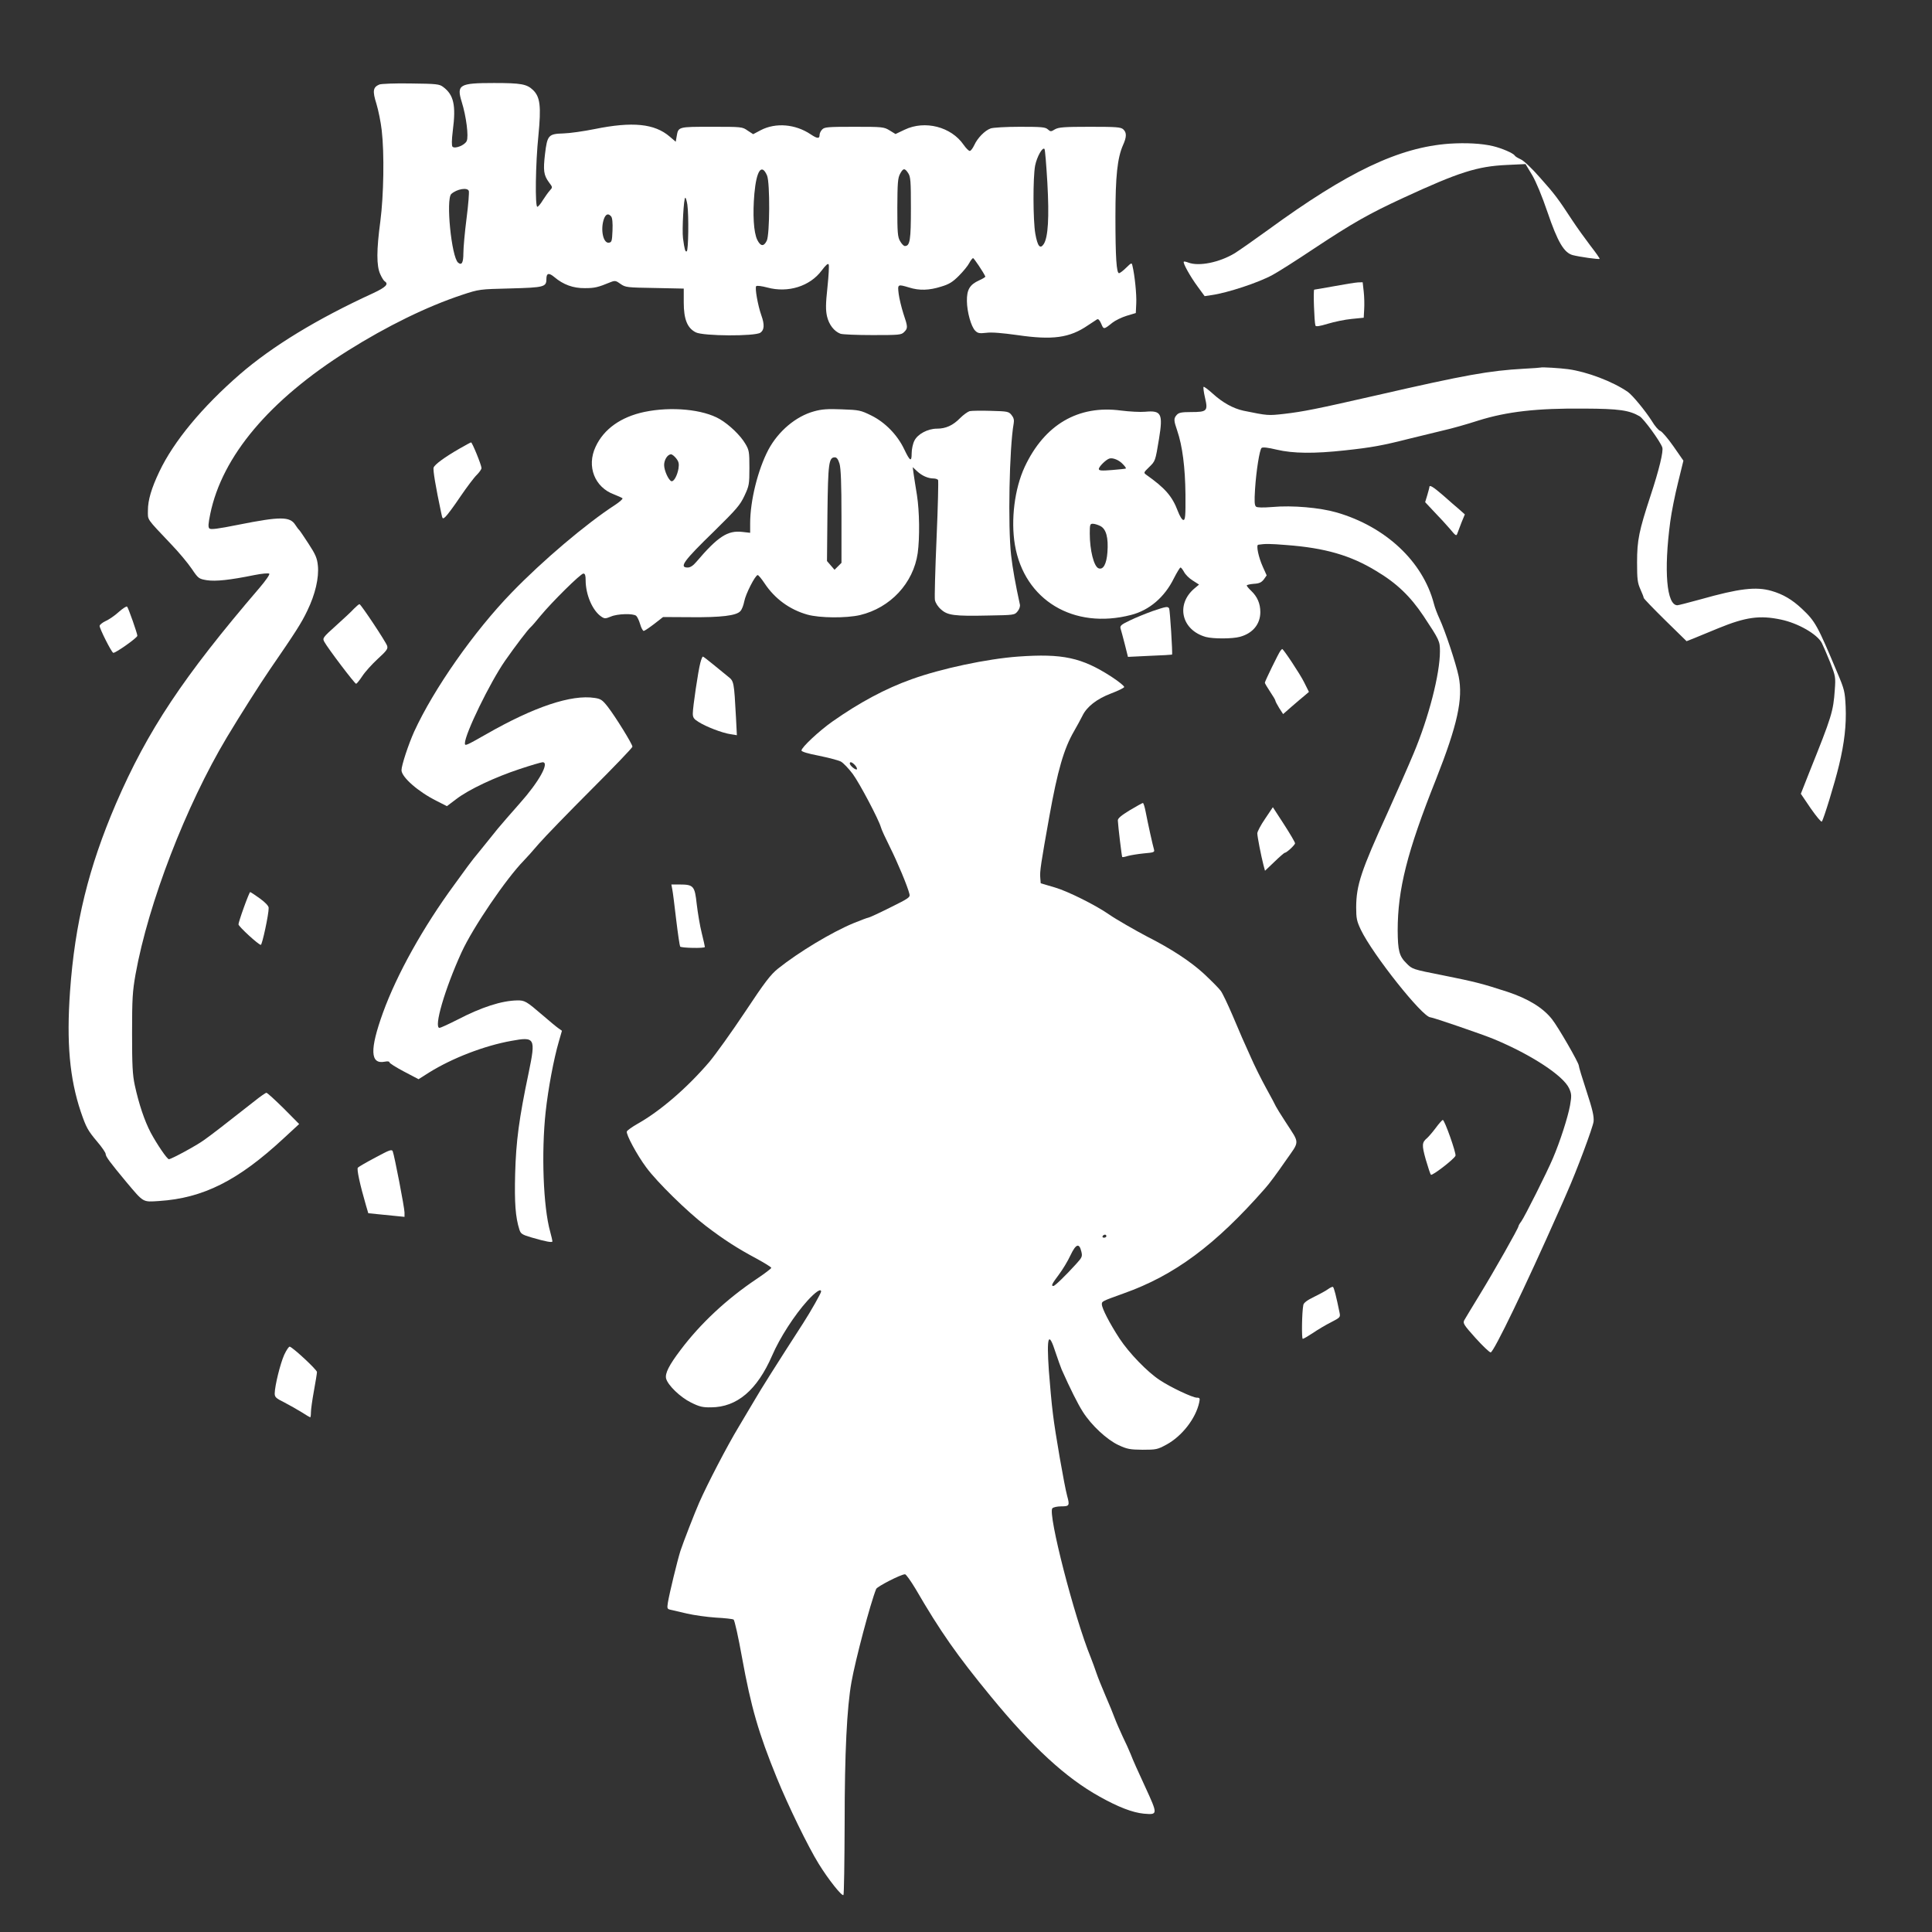 <?xml version="1.0" standalone="no"?>
<!DOCTYPE svg PUBLIC "-//W3C//DTD SVG 20010904//EN"
 "http://www.w3.org/TR/2001/REC-SVG-20010904/DTD/svg10.dtd">
<svg version="1.0" xmlns="http://www.w3.org/2000/svg"
 width="1280pt" height="1280pt" viewBox="0 0 1280 1280"
 preserveAspectRatio="xMidYMid meet">
<rect x="0" y="0" width="1280" height="1280" fill="#333333" stroke="none"/>
<g transform="translate(0,1280) scale(0.1,-0.1)"
fill="#ffffff" stroke="none">
<path d="M2513 12240 c-42 -18 -46 -43 -19 -128 13 -43 29 -122 35 -175 18
-155 13 -432 -9 -602 -26 -193 -26 -296 -1 -351 10 -23 24 -45 30 -48 28 -18
7 -39 -76 -78 -373 -171 -669 -352 -883 -537 -251 -218 -439 -445 -534 -645
-53 -111 -76 -190 -76 -257 0 -68 -14 -47 156 -227 49 -51 109 -123 134 -160
44 -65 47 -67 100 -76 59 -9 153 1 315 34 50 10 94 14 99 9 5 -4 -23 -45 -65
-94 -506 -590 -742 -946 -951 -1430 -181 -422 -272 -791 -304 -1243 -24 -338
-3 -576 71 -797 36 -105 46 -124 110 -200 30 -35 55 -72 55 -80 0 -18 29 -56
136 -185 118 -140 108 -134 218 -127 292 19 523 135 824 414 l104 96 -103 104
c-57 56 -108 103 -114 103 -5 0 -40 -24 -76 -53 -207 -163 -289 -226 -337
-260 -49 -36 -217 -127 -233 -127 -12 0 -79 99 -120 175 -42 80 -79 191 -106
315 -15 70 -18 132 -18 345 0 229 3 276 23 390 85 472 334 1117 605 1570 85
142 221 356 282 445 174 253 212 312 251 394 53 109 78 218 70 299 -5 49 -15
73 -62 145 -31 48 -59 89 -63 92 -4 3 -14 17 -24 32 -36 57 -99 57 -380 1
-135 -27 -181 -33 -190 -24 -9 9 -7 32 6 96 79 383 392 755 912 1082 258 162
523 292 755 369 115 38 116 38 321 43 224 6 239 10 239 62 0 40 16 44 53 13
59 -50 125 -74 202 -73 65 0 86 5 171 40 28 11 35 10 65 -12 33 -23 42 -24
227 -27 l192 -4 0 -92 c0 -112 24 -170 80 -198 49 -25 393 -27 428 -2 26 18
28 54 6 115 -23 65 -44 183 -34 193 5 5 36 1 74 -9 137 -37 282 8 360 113 27
36 42 49 46 40 4 -7 0 -75 -8 -152 -12 -111 -12 -149 -3 -191 13 -56 47 -100
89 -116 13 -5 109 -9 213 -9 176 0 190 1 209 20 26 26 25 34 -5 123 -13 41
-27 99 -31 130 -8 65 -7 65 70 42 67 -21 132 -19 211 6 54 16 77 31 118 72 29
29 60 67 69 85 9 17 21 32 25 32 6 -1 69 -94 81 -122 2 -3 -17 -15 -42 -26
-61 -28 -81 -61 -80 -137 1 -73 28 -169 55 -196 17 -17 28 -19 73 -14 35 5
105 -1 206 -15 233 -34 346 -19 467 64 27 18 54 36 61 40 8 5 17 -4 28 -29 16
-39 17 -39 74 7 19 15 62 36 95 46 l60 18 3 64 c3 58 -10 186 -25 248 -5 23
-6 23 -42 -12 -20 -20 -42 -36 -47 -36 -17 0 -24 104 -24 375 0 269 13 388 50
473 25 55 25 84 2 105 -16 15 -47 17 -221 17 -173 0 -207 -3 -232 -17 -26 -16
-29 -16 -47 0 -16 15 -43 17 -185 17 -92 0 -178 -5 -194 -11 -39 -14 -87 -64
-108 -110 -10 -21 -23 -39 -30 -39 -7 0 -25 18 -41 41 -82 119 -256 164 -390
100 l-61 -29 -39 24 c-38 23 -46 24 -235 24 -177 0 -197 -2 -212 -18 -10 -10
-17 -26 -17 -35 0 -27 -14 -27 -59 3 -101 68 -231 79 -330 28 l-51 -27 -37 24
c-35 25 -40 25 -238 25 -223 0 -221 1 -232 -64 l-6 -35 -40 34 c-100 86 -246
101 -497 50 -74 -15 -167 -28 -207 -29 -99 -3 -107 -11 -122 -135 -13 -111 -9
-141 26 -189 25 -33 25 -33 5 -55 -11 -12 -31 -41 -46 -64 -14 -24 -31 -43
-36 -43 -16 0 -12 288 7 471 19 195 12 257 -36 303 -41 39 -79 46 -258 46
-230 0 -249 -11 -214 -125 30 -95 47 -230 33 -259 -12 -28 -78 -54 -94 -38 -6
6 -6 42 2 107 22 168 6 237 -64 289 -25 19 -43 21 -214 23 -103 2 -197 -2
-209 -7z m4426 -650 c13 -232 5 -362 -24 -407 -24 -36 -41 -15 -56 70 -15 88
-16 370 -1 450 12 59 49 125 62 110 4 -4 12 -105 19 -223z m-1857 47 c20 -48
18 -391 -2 -432 -20 -40 -41 -38 -63 6 -24 49 -31 169 -19 307 14 153 48 202
84 119z m935 16 c16 -24 18 -53 18 -233 0 -210 -6 -250 -40 -250 -8 0 -22 15
-32 33 -16 27 -18 58 -18 222 1 161 3 195 18 223 21 39 31 40 54 5z m-2911
-118 c3 -8 -3 -90 -15 -182 -12 -93 -21 -196 -21 -230 0 -64 -11 -83 -35 -63
-44 37 -82 421 -45 455 37 33 107 45 116 20z m1448 -91 c10 -73 7 -302 -4
-309 -10 -6 -15 12 -25 87 -7 56 5 268 15 268 4 0 10 -21 14 -46z m-505 -78
c8 -9 11 -43 9 -93 -3 -71 -5 -78 -24 -81 -38 -5 -57 88 -33 157 12 33 29 40
48 17z"/>
<path d="M9602 11848 c-333 -24 -672 -185 -1202 -572 -91 -66 -190 -135 -220
-154 -102 -61 -236 -88 -306 -62 -15 6 -29 9 -31 6 -8 -7 43 -99 92 -165 l46
-63 47 7 c105 15 311 83 402 133 36 19 162 99 280 178 254 168 360 228 587
333 368 170 490 209 684 218 l126 6 44 -73 c26 -44 66 -141 101 -244 68 -200
110 -270 167 -286 46 -12 174 -30 179 -25 2 2 -25 41 -61 87 -35 46 -89 121
-120 168 -95 145 -115 172 -213 282 -57 65 -108 113 -128 122 -18 8 -37 19
-41 26 -9 15 -85 48 -144 62 -76 18 -180 23 -289 16z"/>
<path d="M8840 10904 c-69 -12 -128 -23 -133 -23 -7 -1 0 -211 8 -238 3 -8 26
-5 82 12 43 13 114 28 158 32 l80 8 3 55 c2 30 1 83 -3 118 l-7 62 -31 -1
c-18 -1 -88 -12 -157 -25z"/>
<path d="M10208 10365 c-2 -1 -52 -5 -113 -8 -229 -13 -382 -40 -975 -176
-403 -92 -485 -108 -612 -123 -108 -12 -108 -12 -270 21 -68 15 -137 53 -202
112 -31 28 -59 49 -62 46 -3 -3 1 -36 10 -74 20 -86 13 -93 -94 -93 -62 0 -80
-4 -93 -18 -22 -24 -21 -37 2 -104 35 -102 53 -244 55 -423 1 -142 -1 -170
-14 -170 -8 0 -24 25 -37 60 -37 98 -85 152 -208 239 -19 14 -19 15 17 50 43
42 42 39 67 190 27 166 15 188 -92 178 -32 -3 -104 1 -160 8 -283 38 -507 -93
-638 -373 -67 -144 -93 -351 -65 -517 62 -366 389 -563 770 -464 121 31 222
118 283 242 20 39 40 72 44 72 5 0 15 -14 24 -30 9 -17 34 -42 57 -56 l42 -27
-31 -26 c-125 -106 -85 -276 76 -321 48 -13 176 -13 226 1 85 23 135 84 135
164 0 56 -20 102 -60 140 -17 16 -30 32 -30 36 0 4 21 9 46 11 37 2 51 9 67
29 l19 27 -26 58 c-28 62 -45 143 -30 145 46 7 76 7 187 -2 254 -19 425 -68
595 -172 136 -81 226 -168 313 -298 106 -160 109 -167 109 -234 0 -150 -74
-438 -175 -678 -35 -84 -112 -258 -170 -387 -178 -390 -209 -484 -210 -630 0
-75 4 -93 31 -150 78 -163 409 -580 461 -580 15 0 351 -115 422 -145 247 -103
459 -242 497 -326 16 -36 17 -48 6 -112 -14 -78 -66 -240 -114 -352 -39 -92
-185 -383 -209 -417 -11 -14 -19 -29 -19 -33 0 -12 -160 -295 -255 -450 -51
-83 -97 -160 -104 -172 -10 -20 -3 -31 75 -118 47 -52 92 -95 100 -95 20 0
232 440 449 930 21 47 46 103 55 125 66 148 174 438 178 475 3 35 -7 79 -47
201 -28 85 -51 161 -51 169 0 19 -138 258 -178 308 -60 76 -159 136 -295 181
-173 56 -208 65 -431 110 -198 39 -200 40 -238 79 -48 47 -57 84 -58 217 0
272 62 521 254 1002 142 360 180 533 150 682 -18 86 -89 300 -127 382 -14 30
-31 74 -37 99 -73 280 -320 511 -645 605 -111 32 -293 48 -425 36 -63 -5 -100
-4 -108 2 -11 9 -12 34 -7 116 8 124 30 260 43 273 7 7 42 3 100 -11 110 -26
250 -27 451 -5 177 19 249 32 426 77 77 19 181 44 230 56 50 11 153 40 230 65
189 59 387 82 702 79 230 -1 297 -11 366 -51 27 -16 136 -165 150 -206 9 -24
-21 -149 -78 -321 -76 -232 -89 -293 -89 -440 0 -113 3 -136 22 -179 12 -27
22 -52 22 -57 0 -5 64 -71 142 -148 l142 -139 46 18 c25 10 99 41 165 68 181
74 274 87 415 57 114 -24 240 -97 270 -155 10 -20 35 -78 56 -130 35 -90 36
-97 30 -180 -10 -144 -20 -176 -167 -542 l-58 -147 65 -96 c37 -53 70 -93 74
-88 11 12 85 252 114 373 36 150 49 266 44 388 -5 101 -8 114 -56 227 -131
312 -145 338 -233 421 -66 62 -126 97 -202 119 -103 30 -216 16 -471 -56 -77
-21 -146 -39 -153 -39 -71 0 -91 227 -47 555 8 61 31 176 51 256 l36 147 -66
95 c-37 53 -76 98 -87 102 -11 3 -37 33 -57 67 -42 66 -128 171 -159 192 -100
69 -270 133 -394 150 -50 7 -178 15 -182 11z m-2768 -641 c13 -13 22 -26 19
-28 -2 -2 -43 -6 -91 -10 -71 -6 -88 -4 -88 7 0 15 47 62 70 69 23 7 65 -10
90 -38z m-150 -409 c39 -20 54 -77 47 -174 -6 -79 -28 -118 -59 -106 -31 12
-58 120 -58 231 0 58 2 64 20 64 12 0 34 -7 50 -15z"/>
<path d="M4270 10071 c-157 -33 -270 -114 -324 -231 -61 -130 -6 -269 123
-316 25 -10 50 -21 55 -25 4 -4 -18 -24 -50 -45 -191 -124 -480 -369 -684
-580 -251 -259 -516 -638 -646 -921 -39 -87 -84 -224 -84 -256 1 -46 110 -142
232 -203 l69 -35 62 47 c84 64 254 144 420 199 75 25 144 45 152 45 48 0 -25
-131 -152 -273 -55 -62 -120 -137 -145 -167 -24 -30 -73 -90 -108 -134 -36
-43 -77 -95 -91 -115 -14 -20 -54 -74 -88 -121 -208 -283 -382 -596 -474 -850
-88 -244 -85 -343 12 -324 19 4 31 2 31 -4 0 -6 43 -33 96 -61 l97 -51 71 45
c153 95 365 177 544 209 157 29 162 19 115 -209 -65 -309 -84 -456 -90 -671
-5 -194 2 -288 28 -370 9 -28 17 -34 82 -53 96 -28 137 -35 137 -25 0 5 -7 34
-15 64 -46 164 -59 524 -30 793 17 156 54 352 87 465 l21 73 -24 17 c-13 9
-60 48 -104 86 -107 92 -118 99 -169 98 -103 -2 -234 -44 -396 -128 -59 -30
-112 -54 -118 -54 -40 0 34 256 146 501 75 164 296 489 414 609 14 14 58 63
98 110 41 47 197 208 347 358 150 150 273 278 273 285 0 17 -112 198 -163 264
-36 46 -47 53 -87 59 -154 24 -402 -59 -718 -240 -134 -76 -142 -80 -142 -61
0 62 166 403 266 547 69 99 153 209 170 223 7 6 36 39 65 75 76 92 266 280
284 280 11 0 15 -12 15 -43 0 -98 46 -204 105 -243 21 -14 27 -13 62 1 43 19
148 22 168 5 7 -6 19 -31 26 -55 7 -25 18 -45 24 -45 5 0 36 21 69 46 l59 46
182 -1 c201 -2 304 10 330 40 10 10 21 39 26 65 9 49 73 174 89 174 5 0 25
-24 45 -54 68 -103 167 -175 284 -208 82 -23 259 -24 349 -3 201 48 353 211
382 410 14 103 12 277 -5 385 -9 52 -18 115 -22 140 l-6 45 29 -27 c32 -30 73
-48 109 -48 13 0 27 -5 30 -10 3 -6 -1 -179 -10 -386 -9 -207 -14 -391 -11
-409 4 -20 20 -45 41 -63 43 -39 88 -45 313 -40 171 3 174 3 194 28 11 13 18
33 15 45 -29 133 -48 238 -58 325 -22 192 -12 714 17 875 4 22 0 38 -14 55
-19 24 -27 25 -137 28 -64 2 -127 1 -141 -2 -13 -4 -41 -24 -63 -46 -48 -49
-95 -70 -154 -70 -60 0 -128 -36 -149 -80 -10 -19 -18 -57 -18 -83 0 -60 -11
-54 -50 28 -45 94 -126 177 -217 222 -71 35 -81 37 -195 41 -93 4 -134 1 -184
-13 -121 -33 -237 -131 -303 -254 -70 -133 -121 -338 -121 -489 l0 -62 -53 6
c-96 11 -161 -31 -304 -199 -21 -25 -40 -37 -57 -37 -59 0 -27 44 178 243 145
143 169 170 198 232 31 66 33 76 33 185 0 107 -2 118 -27 160 -32 55 -106 126
-169 163 -111 65 -321 85 -499 48z m210 -308 c17 -22 20 -35 15 -68 -8 -46
-31 -88 -47 -83 -19 7 -48 71 -48 107 0 35 23 71 46 71 7 0 22 -12 34 -27z
m1082 -35 c9 -31 13 -131 13 -350 l0 -307 -23 -23 -23 -23 -25 29 -25 29 3
316 c4 332 9 371 49 371 13 0 22 -13 31 -42z"/>
<path d="M3043 9827 c-99 -57 -162 -104 -170 -124 -6 -14 14 -131 49 -296 10
-48 10 -48 30 -30 11 10 56 70 98 133 43 63 92 128 109 144 17 17 31 37 31 45
0 20 -62 171 -69 170 -3 0 -38 -19 -78 -42z"/>
<path d="M9470 9573 c0 -5 -7 -29 -14 -54 l-14 -46 61 -65 c34 -35 81 -86 104
-113 37 -45 42 -48 48 -30 4 11 17 44 28 74 l22 53 -36 32 c-20 17 -69 59
-108 94 -67 58 -91 72 -91 55z"/>
<path d="M2345 8767 c-16 -18 -70 -68 -120 -113 -86 -77 -89 -82 -77 -105 23
-43 202 -279 211 -279 5 0 23 23 41 50 18 28 64 79 102 114 60 55 69 67 63 87
-8 26 -172 273 -183 276 -4 1 -20 -13 -37 -30z"/>
<path d="M786 8745 c-26 -24 -66 -51 -87 -60 -21 -10 -39 -24 -39 -32 0 -18
76 -170 90 -178 10 -6 160 99 160 113 0 15 -60 186 -68 193 -4 4 -29 -12 -56
-36z"/>
<path d="M7635 8751 c-44 -16 -111 -43 -148 -61 -59 -28 -68 -36 -63 -54 4
-11 16 -59 28 -104 l21 -84 145 7 c81 3 147 7 147 8 5 7 -14 297 -19 306 -10
15 -19 13 -111 -18z"/>
<path d="M8483 8488 c-13 -17 -103 -202 -103 -211 0 -5 16 -31 35 -60 19 -28
35 -55 35 -60 0 -4 11 -25 25 -48 l26 -40 57 50 c31 27 70 60 86 73 l28 24
-32 64 c-26 53 -137 220 -145 220 -2 0 -7 -6 -12 -12z"/>
<path d="M6745 8450 c-205 -15 -508 -79 -705 -150 -174 -62 -347 -155 -526
-281 -89 -63 -204 -171 -204 -191 0 -8 42 -21 116 -35 63 -13 128 -30 144 -38
17 -9 52 -46 80 -83 46 -63 170 -298 186 -352 3 -14 30 -72 59 -130 51 -102
118 -262 130 -312 6 -23 -1 -28 -128 -91 -74 -37 -139 -67 -145 -67 -5 0 -50
-17 -99 -37 -146 -61 -363 -192 -498 -300 -50 -40 -88 -90 -220 -289 -88 -132
-194 -280 -236 -330 -147 -172 -326 -326 -476 -410 -35 -20 -67 -43 -70 -50
-7 -18 67 -156 129 -239 72 -98 274 -295 393 -386 122 -93 209 -149 338 -218
53 -29 97 -56 97 -61 0 -4 -44 -38 -98 -74 -197 -132 -372 -295 -504 -471 -75
-99 -103 -154 -95 -188 12 -45 94 -124 165 -159 56 -28 78 -33 133 -32 172 1
305 114 405 344 50 116 147 267 234 363 53 58 90 83 90 60 0 -10 -69 -132
-118 -208 -175 -271 -286 -447 -322 -510 -9 -16 -58 -97 -107 -180 -75 -124
-206 -376 -261 -501 -27 -61 -105 -261 -124 -319 -21 -67 -72 -277 -83 -342
-6 -39 -5 -43 17 -48 13 -3 61 -14 108 -25 47 -11 133 -23 192 -27 59 -3 112
-9 118 -13 7 -4 32 -117 56 -251 60 -330 109 -500 231 -799 75 -184 207 -455
277 -568 64 -104 154 -217 164 -207 4 4 7 219 8 478 0 465 15 763 45 932 26
147 126 525 164 618 7 16 164 97 191 97 7 0 38 -44 70 -97 164 -282 273 -438
499 -713 276 -336 495 -538 720 -663 123 -69 219 -106 293 -113 94 -8 94 -7 9
178 -42 90 -85 186 -95 214 -11 27 -35 81 -54 119 -18 39 -42 93 -52 120 -10
28 -38 96 -62 151 -24 56 -51 123 -60 150 -9 27 -26 74 -38 104 -108 263 -285
951 -254 987 6 7 32 13 59 13 54 0 57 5 39 70 -18 66 -80 420 -94 542 -9 68
-20 196 -27 286 -16 232 -2 268 45 120 15 -45 33 -95 40 -112 57 -128 108
-230 141 -281 56 -88 158 -183 235 -219 58 -27 76 -30 160 -31 90 0 99 2 158
34 103 56 194 173 217 279 6 28 4 32 -15 32 -29 0 -175 69 -247 117 -82 54
-202 178 -266 275 -64 98 -117 200 -117 227 0 20 1 20 145 72 335 119 605 318
936 695 25 27 84 107 132 177 101 145 101 113 2 267 -31 47 -58 92 -62 100 -3
8 -32 62 -64 120 -32 58 -79 152 -104 210 -26 58 -51 114 -56 125 -5 11 -34
79 -64 150 -31 72 -65 144 -77 160 -12 17 -62 67 -111 113 -88 81 -215 165
-379 248 -76 40 -205 114 -248 144 -90 63 -275 155 -360 180 l-95 28 -3 38
c-4 39 5 97 60 404 55 307 97 451 164 566 19 32 43 78 55 101 29 61 96 113
191 149 45 17 84 36 86 42 2 6 -36 37 -85 69 -197 127 -323 154 -618 133z
m-1080 -720 c10 -11 15 -23 12 -27 -8 -7 -47 25 -47 39 0 14 16 9 35 -12z
m1665 -3120 c0 -5 -7 -10 -16 -10 -8 0 -12 5 -9 10 3 6 10 10 16 10 5 0 9 -4
9 -10z m-166 -101 c8 -33 6 -39 -35 -84 -69 -76 -140 -145 -150 -145 -17 0 -9
15 36 75 25 33 60 91 77 128 36 76 58 84 72 26z"/>
<path d="M4640 8409 c-14 -51 -50 -294 -50 -336 0 -27 7 -37 38 -56 50 -32
157 -73 211 -81 l43 -7 -6 118 c-13 237 -13 240 -53 271 -19 15 -63 51 -98 80
-34 28 -65 52 -68 52 -4 0 -11 -18 -17 -41z"/>
<path d="M7485 7432 c-57 -35 -80 -54 -79 -68 2 -42 26 -239 29 -242 2 -2 19
1 37 7 18 5 66 13 106 17 69 6 73 8 67 28 -8 26 -40 171 -55 249 -6 31 -14 57
-18 57 -4 0 -43 -22 -87 -48z"/>
<path d="M8382 7376 c-29 -42 -52 -86 -52 -97 0 -21 25 -149 41 -211 l10 -37
62 59 c34 33 65 60 69 60 12 0 68 52 68 63 0 7 -33 63 -73 125 l-74 114 -51
-76z"/>
<path d="M4454 6908 c4 -18 15 -109 26 -202 11 -92 23 -172 26 -177 6 -10 164
-13 164 -3 0 4 -9 45 -21 93 -12 47 -26 133 -33 191 -13 121 -21 130 -115 130
l-53 0 6 -32z"/>
<path d="M1616 6789 c-20 -55 -36 -106 -36 -113 0 -14 133 -136 148 -136 9 0
53 204 52 245 0 13 -22 36 -59 63 -32 23 -61 42 -64 42 -2 0 -21 -45 -41 -101z"/>
<path d="M9512 5327 c-21 -28 -47 -58 -56 -66 -36 -30 -37 -46 -10 -143 15
-51 30 -97 34 -101 8 -9 155 104 163 126 6 16 -72 237 -84 237 -4 0 -26 -24
-47 -53z"/>
<path d="M2487 5131 c-59 -31 -112 -62 -116 -67 -9 -8 14 -114 54 -251 l15
-51 60 -6 c33 -3 87 -9 120 -12 l60 -6 0 29 c0 31 -67 378 -78 405 -6 15 -21
10 -115 -41z"/>
<path d="M8800 4260 c-13 -10 -55 -33 -92 -51 -46 -22 -70 -40 -73 -54 -10
-49 -12 -225 -4 -225 6 0 36 18 68 39 32 22 86 54 120 71 60 31 62 33 56 63
-22 108 -37 167 -44 171 -3 2 -17 -4 -31 -14z"/>
<path d="M1883 3824 c-26 -58 -62 -203 -63 -256 0 -24 8 -32 63 -59 34 -18 86
-47 115 -65 29 -19 55 -34 57 -34 3 0 5 15 5 33 0 19 9 83 20 143 11 60 20
116 20 124 0 15 -156 160 -180 168 -6 2 -22 -22 -37 -54z"/>
</g>
</svg>
